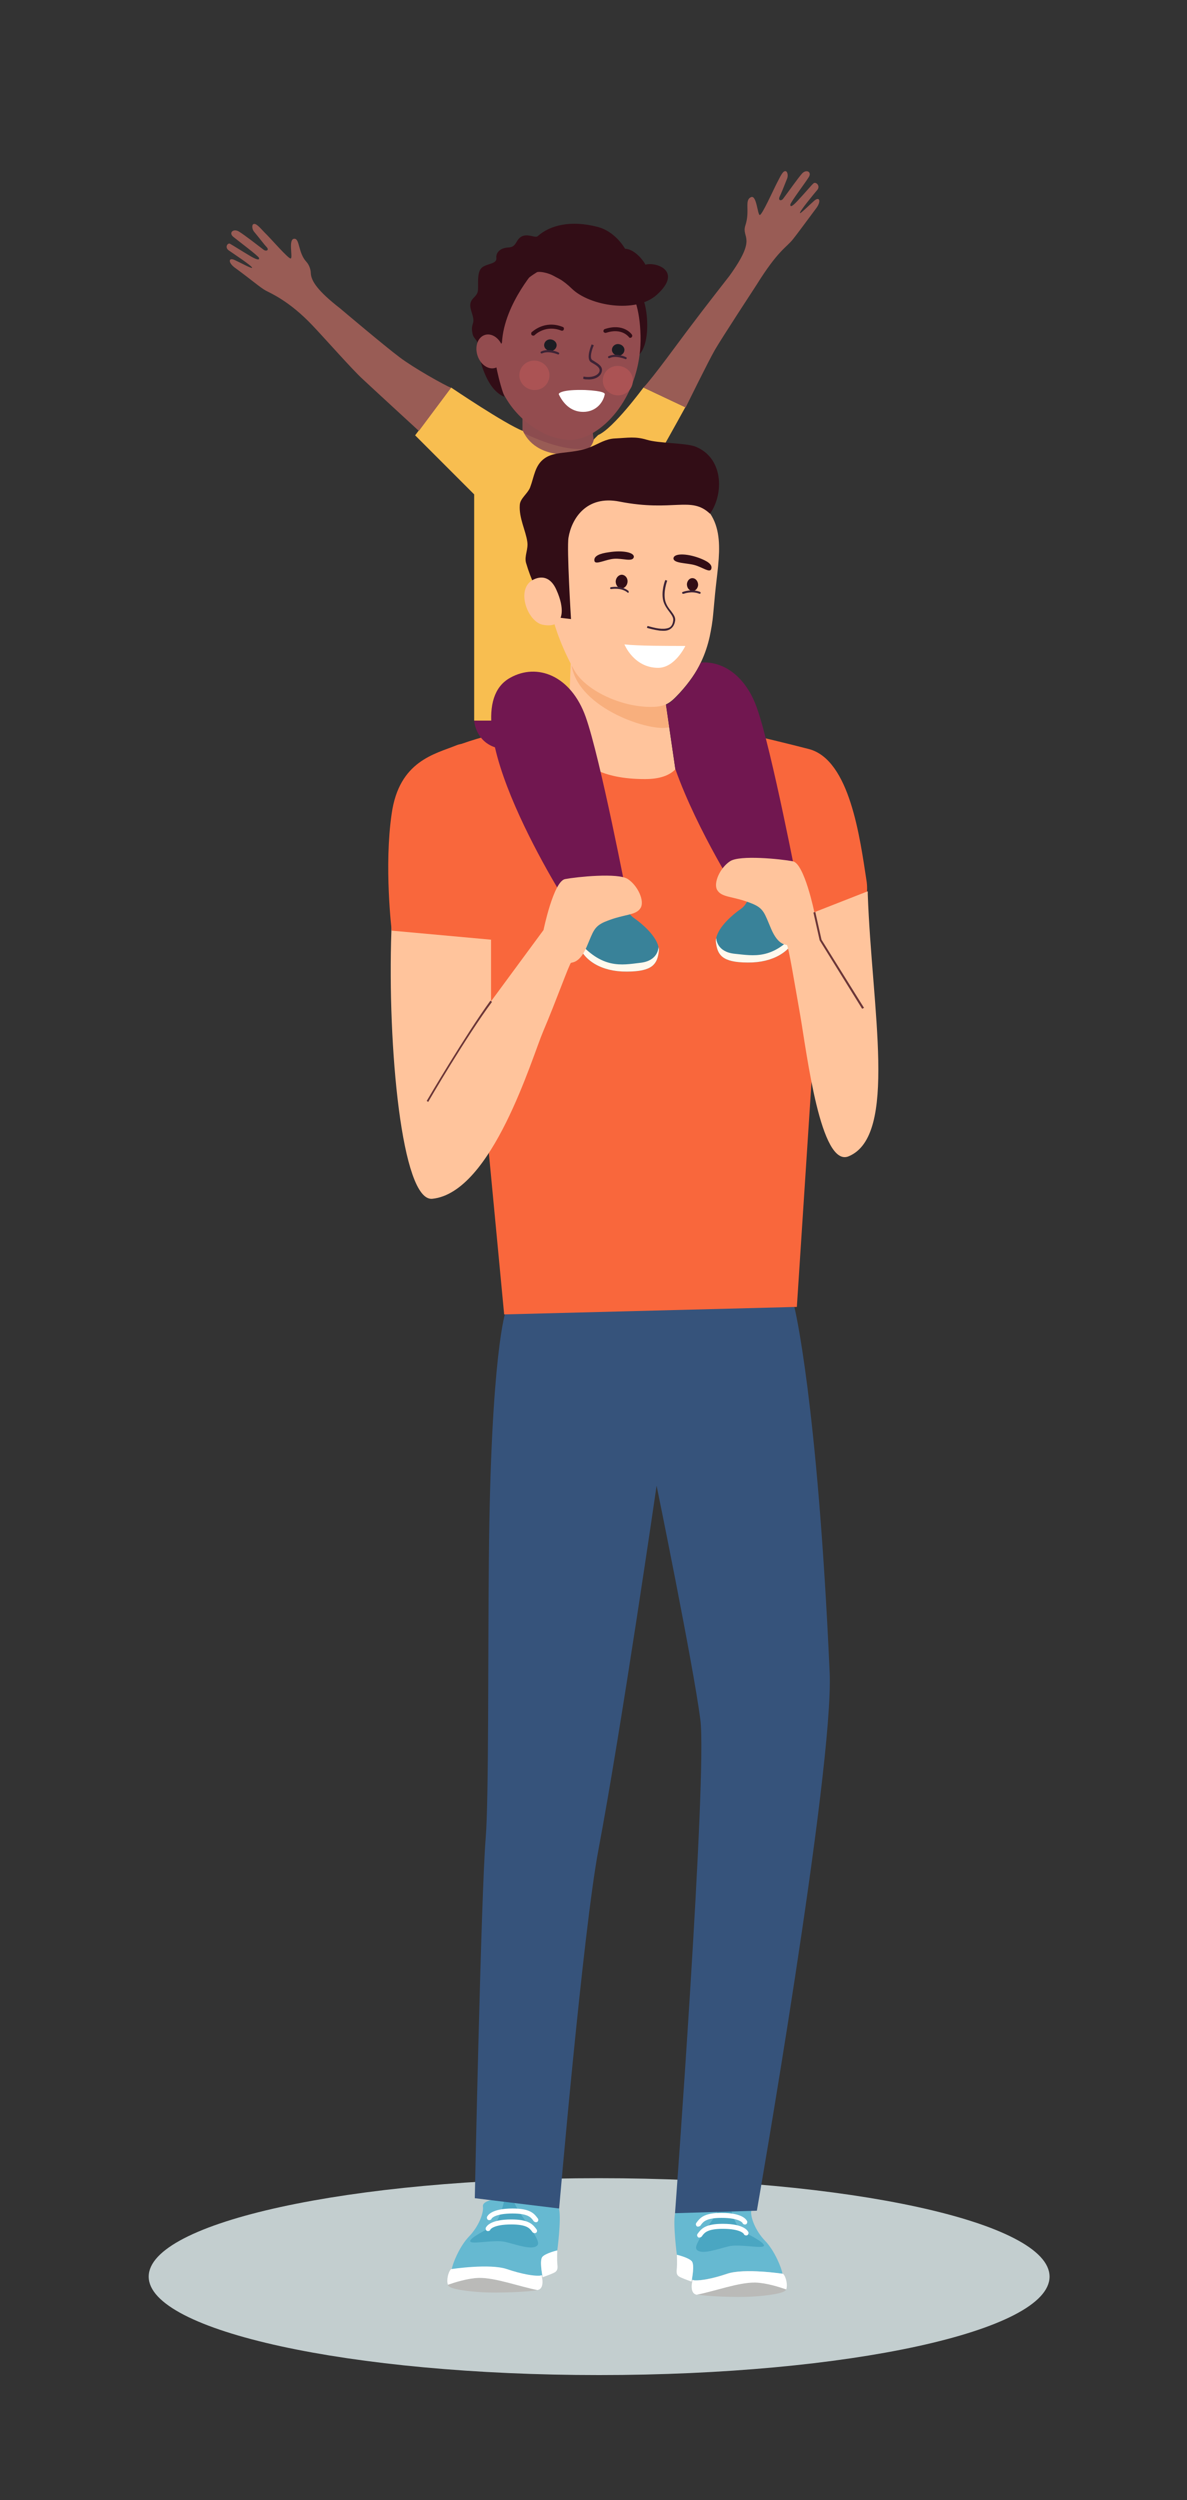 <?xml version="1.0" encoding="utf-8"?>
<!-- Generator: Adobe Illustrator 25.4.0, SVG Export Plug-In . SVG Version: 6.00 Build 0)  -->
<svg version="1.1" id="Layer_1" xmlns="http://www.w3.org/2000/svg" xmlns:xlink="http://www.w3.org/1999/xlink" x="0px" y="0px"
	 viewBox="0 0 380 800" style="enable-background:new 0 0 380 800;" xml:space="preserve">
<rect x="0" y="0" width="380" height="800" fill="#333333" stroke="none"/>
<style type="text/css">
	.st0{fill:#C3CECF;}
	.st1{fill:#995C55;}
	.st2{opacity:0.81;fill:#89494E;}
	.st3{fill:#320D16;}
	.st4{fill:#934C4F;}
	.st5{fill:#1C1D23;}
	.st6{fill:#3D2335;}
	.st7{fill:#AB5354;}
	.st8{fill:#FFFFFF;}
	.st9{fill:#F8BE50;}
	.st10{fill:#66B9D1;}
	.st11{fill:#BABAB8;}
	.st12{fill:#4AA6C2;}
	.st13{fill:#36537B;}
	.st14{fill:#FFC49C;}
	.st15{opacity:0.81;fill:#F7AA77;}
	.st16{fill:#F9673C;}
	.st17{fill:#711750;}
	.st18{fill:#398299;}
	.st19{fill:#FFF9ED;}
	.st20{fill:#6B3638;}
</style>
<path class="st0" d="M336,728.5c0,17.4-64.5,31.5-144.2,31.5c-79.6,0-144.2-14.1-144.2-31.5c0-17.4,64.5-31.5,144.2-31.5
	C271.5,697,336,711.1,336,728.5z"/>
<g>
	<g>
		<g>
			<path class="st1" d="M167.3,128.4V151c2.1,2.9,17.5,8.7,24.3,5.3c6.9-3.4-1-10.5-1-10.5l-0.3-2.7l-0.4-3.1l-0.5-4.6L167.3,128.4z
				"/>
			<path class="st2" d="M167.3,130.6l0,7.8c3.2,1.6,15.7,7.4,23,4.5l-0.6-5.2c-1.2,0.3-7.3,4-13,0.2
				C171.1,134.2,167.9,131.4,167.3,130.6z"/>
			<g>
				<path class="st3" d="M206,96c1.4,3.6,2.2,13.4-1.2,17.3c-3.4,3.9-4-16.5-4-16.5L206,96z"/>
				<g>
					<path class="st4" d="M200.2,127.5c-3.6,6.4-8.7,10.8-13.5,12.5c-1.3,0.4-2.5,0.7-3.7,0.8c-0.4,0-0.7,0-1,0
						c-0.2,0-0.5,0-0.7-0.1l0,0c-3.1-0.3-6.2-1.3-9-3c-3.6-2.1-6.9-5.1-9.4-8.8c-3.5-5.2-5.6-11.8-5.1-18.7
						c1-16,12.4-28.4,25.5-27.6c13.1,0.8,20.9,7.3,21.7,23.3C205.5,114.4,203.4,121.8,200.2,127.5z"/>
					<path class="st5" d="M174.2,110.3c-0.1,1,0.8,1.9,1.9,2c1.1,0.1,2-0.7,2.1-1.7c0.1-1-0.8-1.9-1.9-2
						C175.2,108.5,174.3,109.3,174.2,110.3z"/>
					<path class="st5" d="M195.9,111.8c-0.1,1,0.8,1.9,1.9,2c1.1,0.1,2-0.7,2.1-1.7c0.1-1-0.8-1.9-1.9-2
						C196.9,110,196,110.8,195.9,111.8z"/>
					<g>
						<path class="st6" d="M187.9,121.4c2.5,0.2,4.3-0.9,4.7-2.3c0.6-1.8-1.1-2.7-2.5-3.6c-0.2-0.1-0.3-0.2-0.5-0.3
							c-0.9-0.6-0.2-3.2,0.5-4.7l-0.7-0.3c-0.2,0.5-1.9,4.6-0.2,5.7c0.2,0.1,0.3,0.2,0.5,0.3c1.6,0.9,2.5,1.6,2.2,2.7
							c-0.4,1.2-2.4,2.1-5.1,1.6l-0.1,0.7C187.1,121.4,187.5,121.4,187.9,121.4z"/>
					</g>
					<g>
						<path class="st3" d="M201.7,108.1c0.1,0,0.3,0,0.4-0.1c0.3-0.2,0.4-0.6,0.2-0.9c-0.1-0.2-2.7-3.8-8.7-1.8
							c-0.3,0.1-0.5,0.5-0.4,0.8c0.1,0.3,0.5,0.5,0.8,0.4c5.1-1.7,7.2,1.3,7.3,1.3C201.4,108,201.5,108.1,201.7,108.1z"/>
					</g>
					<g>
						<path class="st3" d="M170.8,107.4c0.2,0,0.3-0.1,0.4-0.2c0.1-0.1,3.5-3.4,8.5-1.4c0.3,0.1,0.7,0,0.8-0.4
							c0.1-0.3,0-0.7-0.4-0.8c-5.8-2.3-9.7,1.6-9.9,1.7c-0.2,0.2-0.2,0.7,0,0.9C170.4,107.4,170.6,107.4,170.8,107.4z"/>
					</g>
					<path class="st7" d="M193,121.5c-0.2,2.6,1.9,4.8,4.5,5c2.7,0.2,4.9-1.8,5.1-4.4c0.2-2.6-1.9-4.8-4.5-5
						C195.4,116.9,193.1,118.9,193,121.5z"/>
					<path class="st7" d="M166.3,119.8c-0.2,2.6,1.9,4.8,4.5,5c2.7,0.2,4.9-1.8,5.1-4.4c0.2-2.6-1.9-4.8-4.5-5
						C168.7,115.2,166.4,117.2,166.3,119.8z"/>
					<g>
						<path class="st6" d="M194.9,114.6c0.1,0,0.1,0,0.2,0c2.1-1,5,0.3,5.1,0.3c0.2,0.1,0.3,0,0.4-0.2c0.1-0.2,0-0.3-0.2-0.4
							c-0.1-0.1-3.2-1.5-5.6-0.3c-0.2,0.1-0.2,0.3-0.1,0.4C194.7,114.5,194.8,114.6,194.9,114.6z"/>
					</g>
					<g>
						<path class="st6" d="M173.3,113.1c0.1,0,0.1,0,0.2,0c2.1-1,5,0.3,5.1,0.3c0.2,0.1,0.3,0,0.4-0.2c0.1-0.2,0-0.3-0.2-0.4
							c-0.1-0.1-3.2-1.5-5.6-0.3c-0.2,0.1-0.2,0.3-0.1,0.4C173.1,113,173.2,113.1,173.3,113.1z"/>
					</g>
					<path class="st3" d="M210.3,94.3c-6.7,6.1-21.5,3.6-27.2-1.9c-5.6-5.5-10.6-5.6-11.2-5.3c-1.3,0.8-2.9,1.8-8.7,6.8
						c-10.7,9.3-1.7,33.1-1.7,33.1c-3.4-1.4-5.4-5-6.7-8.4c-0.8-2.1-1.3-4.3-1.6-6.4c-0.1-0.8-0.1-1.9-0.4-2.7
						c-0.4-1-1.3-1.5-1.5-2.6c-0.3-1.5-0.3-2.1,0.1-3.4c0.7-2-1.2-4.4-0.8-6.4c0.4-1.9,2.1-2.1,2.4-4.1c0.2-1.9-0.4-5.6,1.1-7.2
						c1.4-1.5,5-1.2,4.8-3.2c-0.2-2,1.5-3.3,3.8-3.4c1.5-0.1,2-0.6,2.8-2c2.1-3.6,5.6-0.8,6.6-1.6c4-3.6,10.7-5.2,19.2-3
						c5.8,1.5,8.8,7,8.8,7c3.5,0.1,6.6,4.9,6.5,5.1C210,83.7,218.7,86.7,210.3,94.3z"/>
				</g>
				<path class="st3" d="M203.7,97.4c0,0-20.9-4.1-31.3-12.3c0,0-11,11.8-11.7,24.5l-1.1,2.2l-3.5-4.7c0,0,2-23.1,17.2-25.1
					C188.4,79.9,203.7,85.3,203.7,97.4z"/>
				<path class="st4" d="M153.1,114.4c1.2,2.8,3.9,4.2,6,3.1c2.1-1.1,2.9-4.2,1.6-7c-1.2-2.8-3.9-4.2-6-3.1
					C152.6,108.5,151.9,111.6,153.1,114.4z"/>
			</g>
		</g>
		<path class="st8" d="M178.9,126.2c1.3,2.7,3.7,5.6,7.8,5.6c4.1,0,6.4-3,6.9-5.6c0.1-0.3-0.2-1.1-6.3-1.4
			C180,124.6,178.7,125.8,178.9,126.2z"/>
		<path class="st9" d="M132.9,139.3l18.9,18.9v72.4h56.6c0,0-8.3-68.9-6.6-70.2c1.8-1.3,17.6-30.1,17.6-30.1L206,124
			c0,0-9.7,13.2-14.5,15.2l-1.4,1.4c0,0-0.6,4.7-7.1,4.9c-10.2,0.3-14-4.2-15.6-7.6c-5.7-2.2-23-13.9-23-13.9L132.9,139.3z"/>
		<path class="st1" d="M206,124l13.5,6.4c0,0,7.2-14.7,9.4-18.5c2.2-3.8,13.2-20.6,13.2-20.6c7.1-11.4,9.6-12,11.8-14.8
			c1.2-1.5,3.7-4.9,7.5-10c1.5-2.1,1-3.7-0.7-2.3c-1.7,1.5-4.4,4.2-4.6,4c-0.3-0.4,4.5-6.2,5.6-7.5c1-1.3-0.6-2.7-1.3-2
			c-0.7,0.6-2.3,2.6-5.2,5.7c-1.8,1.9-2.2,1.8-2.2,1.1c0-0.7,4.8-7,5.9-8.8c1.1-1.7-0.8-2.7-2.2-1.1c-1.4,1.6-4.4,5.9-6,8
			c-0.6,0.8-1.7,0.6-1.1-0.7c0.4-0.8,1.5-3.5,2.4-5.8c0.4-1.1,0-2.2-0.4-2.3c-0.9-0.3-1.6,1.3-2.8,3.6c-1.2,2.3-4.9,10.6-5.6,10.4
			c-0.7-0.2-1-6.6-2.8-5.7c-2.2,1-0.2,4.3-1.8,9.1c-1.3,4.1,4,3.5-5.1,16.1c0,0-8.6,11-12.1,15.7C217.8,108.7,209.1,120.8,206,124z"
			/>
		<path class="st1" d="M73.2,80.1c1.4,1,7.7,5.1,7.5,5.6c-0.2,0.3-3.6-1.6-5.6-2.5c-2-0.9-2.1,0.8,0,2.4c5.1,3.7,8.3,6.5,10,7.4
			c1.7,0.9,7.6,3.4,14.9,11.1c4,4.2,12.9,14.3,16.1,17.2c3.2,3,18,16.6,18,16.6l10.3-13.8c-2-0.8-11.9-6.3-16.5-9.8
			c-4.7-3.5-19-15.6-19-15.6c-7.2-5.6-9.3-8.8-9.4-11.3c0-0.9-0.4-2.5-1.4-3.6c-2.7-2.9-2.1-7.5-3.9-7.4c-2,0.1-0.4,5.9-1.1,6.3
			c-0.6,0.4-6.5-6.5-8.4-8.3c-1.8-1.9-2.9-3.2-3.7-2.6c-0.3,0.2-0.4,1.4,0.3,2.3c1.6,1.9,3.4,4.3,4,4.9c1,1,0,1.5-0.8,1
			c-2.1-1.6-6.2-4.8-8-5.9c-1.8-1.1-3.4,0.4-1.8,1.7c1.6,1.3,8,6.1,8.2,6.7c0.2,0.6-0.2,0.9-2.5-0.4c-3.7-2.2-5.7-3.5-6.6-4
			C73,77.4,71.8,79.1,73.2,80.1z"/>
	</g>
	<g>
		<g>
			<path class="st10" d="M216.7,721.6c0,0,3.9,0.9,4.8,2.1c0.9,1.2,0,5.6,0,5.8c0,0,0,0,0,0c0.2,0.1,0.5,0.1,0.8,0.2
				c1.8,0.1,5.6-0.5,10.3-2.1c5.5-1.9,17.9,0,17.9,0c-0.3-1.9-2.5-7.4-5.6-10.6c-3.1-3.2-4.7-7.6-4.4-9.5c0.7-4.5-23.7-2.8-24.4,0.8
				C215.4,711.9,216.7,721.6,216.7,721.6z"/>
			<path class="st11" d="M223.1,734.2c2.5,0.6,12.7,1,17.6,0.7c5.1-0.3,9.9-1,10.8-2c0.1-0.1,0.2-0.3,0.2-0.4
				c-2-0.7-6.3-2.1-9.9-2.2C236.6,730.2,228.8,733.1,223.1,734.2z"/>
			<path class="st8" d="M222.7,734.2c0.1,0,0.2,0.1,0.3,0.1c5.7-1.1,13.5-4,18.8-3.9c3.6,0.1,7.9,1.5,9.9,2.2c0.5-1.3,0-4-1-5
				c0,0-12.4-1.9-17.9,0c-4.7,1.6-8.5,2.2-10.3,2.1c-0.4,0-0.6-0.1-0.8-0.2c0,0.1-0.1,0.4-0.1,0.7
				C221.3,731.3,221.2,733.7,222.7,734.2z"/>
			<path class="st8" d="M217.3,728.4c0.7,0.5,3,1.3,4.1,1.7c0-0.3,0.1-0.5,0.1-0.7c0,0,0,0,0,0c0-0.2,0.9-4.6,0-5.8
				c-1-1.2-4.8-2.1-4.8-2.1s0.1,3.1,0,4.1C216.6,726.7,216.4,727.8,217.3,728.4z"/>
			<path class="st12" d="M233.2,703.3c0,0,1.5,9.2,4.7,10.8c3.2,1.6,7.6,4,6.5,4.7c-1.1,0.7-7.8-0.8-11.1,0c-3.4,0.8-8.9,2.9-10.3,1
				c-1.5-1.9,7.6-11.3,7.9-15.1C231.2,700.9,233.2,703.3,233.2,703.3z"/>
			<g>
				<path class="st8" d="M223.5,712.5c0.2,0,0.4-0.1,0.6-0.2c0.2-0.2,0.3-0.3,0.4-0.5c0.7-0.9,1.7-2.1,6.5-2.1
					c5.7,0,6.7,1.6,6.7,1.6c0.1,0.4,0.6,0.6,1,0.5c0.4-0.1,0.6-0.6,0.5-1c-0.2-0.4-1.3-2.7-8.2-2.7c-5.1,0-6.6,1.3-7.7,2.7
					c-0.1,0.1-0.2,0.3-0.3,0.4c-0.3,0.3-0.3,0.8,0,1.1C223.1,712.5,223.3,712.5,223.5,712.5z"/>
			</g>
			<g>
				<path class="st8" d="M223.9,716c0.2,0,0.4-0.1,0.6-0.2c0.2-0.2,0.3-0.3,0.4-0.5c0.7-0.9,1.7-2.1,6.5-2.1c5.7,0,6.7,1.6,6.7,1.6
					c0.1,0.4,0.6,0.6,1,0.5c0.4-0.1,0.6-0.6,0.5-1c-0.2-0.4-1.3-2.7-8.2-2.7c-5.1,0-6.6,1.3-7.7,2.7c-0.1,0.1-0.2,0.3-0.3,0.4
					c-0.3,0.3-0.3,0.8,0,1.1C223.5,716,223.7,716,223.9,716z"/>
			</g>
		</g>
		<g>
			<path class="st10" d="M178.4,720.2c0,0-3.9,0.9-4.8,2.1c-0.9,1.2,0,5.6,0,5.8c0,0,0,0,0,0c-0.2,0.1-0.5,0.1-0.8,0.2
				c-1.8,0.1-5.6-0.5-10.3-2.1c-5.5-1.9-17.9,0-17.9,0c0.3-1.9,2.5-7.4,5.6-10.6c3.1-3.2,4.7-7.6,4.4-9.5
				c-0.7-4.5,23.7-2.8,24.4,0.8C179.7,710.5,178.4,720.2,178.4,720.2z"/>
			<path class="st11" d="M172,732.8c-2.5,0.6-12.7,1-17.6,0.7c-5.1-0.3-9.9-1-10.8-2c-0.1-0.1-0.2-0.3-0.2-0.4
				c2-0.7,6.3-2.1,9.9-2.2C158.5,728.8,166.2,731.7,172,732.8z"/>
			<path class="st8" d="M172.4,732.7c-0.1,0-0.2,0.1-0.3,0.1c-5.7-1.1-13.5-4-18.8-3.9c-3.6,0.1-7.9,1.5-9.9,2.2c-0.5-1.3,0-4,1-5
				c0,0,12.4-1.9,17.9,0c4.7,1.6,8.5,2.2,10.3,2.1c0.4,0,0.6-0.1,0.8-0.2c0,0.1,0.1,0.4,0.1,0.7
				C173.8,729.9,173.9,732.2,172.4,732.7z"/>
			<path class="st8" d="M177.8,727c-0.7,0.5-3,1.3-4.1,1.7c0-0.3-0.1-0.5-0.1-0.7c0,0,0,0,0,0c0-0.2-0.9-4.6,0-5.8
				c1-1.2,4.8-2.1,4.8-2.1s-0.1,3.1,0,4.1C178.5,725.3,178.7,726.3,177.8,727z"/>
			<path class="st12" d="M161.9,701.9c0,0-1.5,9.2-4.7,10.8c-3.2,1.6-7.6,4-6.5,4.7c1.1,0.7,7.8-0.8,11.1,0c3.4,0.8,8.9,2.9,10.3,1
				c1.5-1.9-7.6-11.3-7.9-15.1C163.9,699.4,161.9,701.9,161.9,701.9z"/>
			<g>
				<path class="st8" d="M171.6,711.1c-0.2,0-0.4-0.1-0.6-0.2c-0.2-0.2-0.3-0.3-0.4-0.5c-0.7-0.9-1.7-2.1-6.5-2.1
					c-5.7,0-6.7,1.6-6.7,1.6c-0.1,0.4-0.6,0.6-1,0.5c-0.4-0.1-0.6-0.6-0.5-1c0.2-0.4,1.3-2.7,8.2-2.7c5.1,0,6.6,1.3,7.7,2.7
					c0.1,0.1,0.2,0.3,0.3,0.4c0.3,0.3,0.3,0.8,0,1.1C172,711,171.8,711.1,171.6,711.1z"/>
			</g>
			<g>
				<path class="st8" d="M171.2,714.6c-0.2,0-0.4-0.1-0.6-0.2c-0.2-0.2-0.3-0.3-0.4-0.5c-0.7-0.9-1.7-2.1-6.5-2.1
					c-5.7,0-6.7,1.6-6.7,1.6c-0.1,0.4-0.6,0.6-1,0.5c-0.4-0.1-0.6-0.6-0.5-1c0.2-0.4,1.3-2.7,8.2-2.7c5.1,0,6.6,1.3,7.7,2.7
					c0.1,0.1,0.2,0.3,0.3,0.4c0.3,0.3,0.3,0.8,0,1.1C171.6,714.5,171.4,714.6,171.2,714.6z"/>
			</g>
		</g>
		<g>
			<path class="st13" d="M161.9,419.6c0,0-4.8,13.1-5.4,79.5c-0.3,30,0,76.5-1,88.9c-1.5,18-3.5,115.4-3.5,115.4l27,3.3
				c0,0,7.6-88.4,12.6-114.9c7.4-39.2,18.6-116.4,18.6-116.4s11.7,57.1,14,74.8c2.3,17.7-8.1,158-8.1,158l26.2-0.8
				c0,0,24.7-141.1,23.3-172.3c-3.9-87.2-11.3-116.9-11.3-116.9L161.9,419.6z"/>
			<path class="st14" d="M206.7,260.3c-14.4,1.5-24.8-26.3-24.8-26.3l0.8-21.7l0.2-5.3l28.9,8.9l0.8,5.5l0.2,1.5l3.4,23.2
				C216.1,246.1,219.3,259,206.7,260.3z"/>
			<path class="st15" d="M214.2,232.7c-5.6,1.7-28.9-5.8-31.2-19.7c0,0,18.5,13.8,30.1,12L214.2,232.7z"/>
			<g>
				<path class="st14" d="M228.9,190.2c-0.2,2.1-0.4,4.3-0.6,6.5c-0.2,2.3-0.6,4.6-1.1,7c-0.6,2.7-1.5,5.5-2.8,8.2
					c-1.5,3.2-3.7,6.4-6.7,9.7c-1.6,1.7-2.8,3-4.5,3.8c-1.2,0.5-2.6,0.8-4.7,0.8c-9.8,0.1-21.2-5.4-24.7-11.8
					c-4-7.2-7.7-16.6-8.2-24.5c-0.9-14.7,9.1-27.2,11.8-29.1c6.1-4.1,28.3-5.1,34.4-1.6C233.2,166.1,230.1,177.7,228.9,190.2z"/>
				<g>
					<path class="st6" d="M211.2,201.8c-1.6-0.2-3.5-0.7-4.1-0.9l0.2-0.6c2.5,0.7,4.9,1.3,6.8,0.6c1-0.4,1.3-1.5,1.4-2.2
						c0.2-1-0.4-1.8-1.2-2.9c-0.7-0.9-1.5-2-1.9-3.3c-0.9-3.1,0.5-6.8,0.6-6.9l0.6,0.2c0,0-1.4,3.7-0.6,6.6c0.4,1.3,1.1,2.3,1.8,3.1
						c0.8,1.1,1.6,2.1,1.3,3.3c-0.2,1.2-0.8,2.1-1.7,2.6C213.5,201.9,212.7,201.9,211.2,201.8z"/>
				</g>
				<path class="st3" d="M200.9,186.2c-0.1,1.2-1,2.1-2,2.1c-1.1-0.1-1.8-1.1-1.8-2.3c0.1-1.2,1-2.1,2-2.1
					C200.2,184,201,185,200.9,186.2z"/>
				<path class="st3" d="M223.5,187.2c-0.1,1.1-0.9,2-1.9,1.9c-1-0.1-1.7-1-1.7-2.2c0.1-1.1,0.9-2,1.9-1.9
					C222.8,185.1,223.5,186.1,223.5,187.2z"/>
				<path class="st3" d="M190.3,179.5c0.3,1.4,3.5-0.5,6.3-0.7c2.7-0.2,5.9,1.1,6.3-0.5c0.3-1.5-3.5-2.3-7.9-1.6
					C192,177.1,190,177.9,190.3,179.5z"/>
				<path class="st3" d="M227.7,182.1c-0.5,1.3-2.8-0.6-5.4-1.3c-2.6-0.7-6.8-0.5-6.7-2.2c0.2-1.5,3.9-1.6,8.1-0.1
					C226.4,179.5,228.2,180.6,227.7,182.1z"/>
				<path class="st3" d="M227.3,164.4c-6.1-5.8-11.7-0.5-29-3.9c-10.6-2.1-15.3,5.5-16.3,11.5c-0.6,3.4,0.8,26.1,0.8,26.1l-2.5-0.3
					l-3.1-0.4c0,0-5.6-6.4-8.8-17.3c-0.6-2.2,0.8-4.3,0.4-6.8c-0.5-3.5-2.7-7.6-2.4-11.7c0.1-2.1,2.5-3.6,3.3-5.6
					c1.3-3.4,1.5-7.1,4.6-9.3c2.2-1.6,5.1-1.7,8.2-2.1c2.2-0.3,4.4-0.6,6.9-1.7c2.2-0.9,4.6-2.5,7.5-2.6c4.2-0.2,6.4-0.7,10.1,0.4
					c3.8,1.2,12.5,1,15.6,2.2C231.5,146.4,231.9,157.8,227.3,164.4z"/>
				<g>
					<path class="st6" d="M201.1,189.7c-0.1,0-0.1,0-0.2-0.1c-2.1-1.7-5.2-1.1-5.2-1.1c-0.2,0-0.3-0.1-0.4-0.2
						c0-0.2,0.1-0.3,0.2-0.4c0.1,0,3.4-0.7,5.7,1.2c0.1,0.1,0.1,0.3,0,0.4C201.3,189.7,201.2,189.7,201.1,189.7z"/>
				</g>
				<g>
					<path class="st6" d="M218.6,190c-0.1,0-0.2-0.1-0.2-0.2c-0.1-0.2,0-0.3,0.2-0.4c0.1,0,2.7-1.1,5.5,0c0.2,0.1,0.2,0.2,0.2,0.4
						c-0.1,0.2-0.2,0.2-0.4,0.2c-2.5-1-5,0-5,0C218.7,190,218.6,190,218.6,190z"/>
				</g>
				<path class="st14" d="M178.1,188.7c-1.6-3.6-4.2-4.7-7.2-3.3c-6,2.8-2.1,13.5,2.8,14.5c4.8,1,5.6-1.9,5.6-1.9
					S181.1,195.3,178.1,188.7z"/>
				<path class="st8" d="M219.4,206.7c-5.6,0-15.2,0-19.5-0.5c0,0,3,7.5,10.8,7.5C216.1,213.7,219.4,206.7,219.4,206.7z"/>
			</g>
		</g>
		<path class="st16" d="M255.1,418.2l-93.7,2.4L151,311c0,0-25.5-48.1-21.8-59.8c4.8-15.2,52.8-20.8,52.8-20.8s-3.6,18.9,24.5,18.9
			c19.4,0,9.7-19.9,9.7-19.9s31.7,7.4,42.8,10.3c13.1,3.5,16.3,28.5,18.4,42.1c2.2,13.6-15.3,29.1-15.3,29.1L255.1,418.2z"/>
	</g>
	<path class="st17" d="M151.8,230.6c0,0,0.4,7.3,8,8.9c7.5,1.6,29.9,2.8,29.9,2.8l-2.5-11.7H151.8z"/>
	<g>
		<path class="st18" d="M184.8,300.8c0.1,0.4,0.2,0.8,0.3,1.1c1.5,5.4,7.5,9.1,15.6,9c8.3,0,9.7-2.5,10.2-6.4c0.1-0.5,0-1-0.1-1.5
			c0,0,0,0,0,0c-0.8-3.6-5.2-7.4-7.8-9.2c-3-2-3.4-6.8-3.6-8c-0.3-1.2-1.7-1.1-1.7-1.1l-0.1,3.5c0,0-1.6-1.4-3.8-1.4
			c-2.2,0-3.5,2.3-4.3,2c-0.9-0.3-0.5-4.7-0.5-4.7c-1.3-0.1-2.6,1.7-3.7,3.8C184.1,290,183.7,295.7,184.8,300.8z"/>
		<path class="st19" d="M184.8,300.8c0.1,0.4,0.2,0.8,0.3,1.1c1.5,5.4,7.5,9.1,15.6,9c8.3,0,9.7-2.5,10.2-6.4c0.1-0.5,0-1-0.1-1.5
			c0,0.3-0.1,4.5-5.9,5.1C199,308.8,192.7,310.2,184.8,300.8z"/>
	</g>
	<path class="st17" d="M163.3,216.9c8.7-4.9,19.5-0.7,24.2,12.5c4.7,13.2,13.3,58,13.3,58l-18.5,3
		C182.3,290.5,142.4,228.5,163.3,216.9z"/>
	<g>
		<path class="st18" d="M255.3,297.9c-0.1,0.4-0.2,0.8-0.3,1.1c-1.5,5.4-7.5,9.1-15.6,9c-8.3,0-9.7-2.5-10.2-6.4
			c-0.1-0.5,0-1,0.1-1.5c0,0,0,0,0,0c0.8-3.6,5.2-7.4,7.8-9.2c3-2,3.4-6.8,3.6-8c0.3-1.2,1.7-1.1,1.7-1.1l0.1,3.5
			c0,0,1.6-1.4,3.8-1.4c2.2,0,3.5,2.3,4.3,2c0.9-0.3,0.5-4.7,0.5-4.7c1.3-0.1,2.6,1.7,3.7,3.8C256.1,287.1,256.5,292.7,255.3,297.9z
			"/>
		<path class="st19" d="M255.3,297.9c-0.1,0.4-0.2,0.8-0.3,1.1c-1.5,5.4-7.5,9.1-15.6,9c-8.3,0-9.7-2.5-10.2-6.4
			c-0.1-0.5,0-1,0.1-1.5c0,0.3,0.1,4.5,5.9,5.1C241.2,305.8,247.5,307.3,255.3,297.9z"/>
	</g>
	<path class="st17" d="M255.6,284.5l-18.5,3c0,0-13.8-21.4-20.9-41.4l-3-20.6c1.8-0.8,2.9-2.1,4.5-3.8c3-3.3,5.2-6.5,6.7-9.7
		c7.1-0.5,14.3,4.3,17.9,14.5C247,239.6,255.6,284.5,255.6,284.5z"/>
	<path class="st14" d="M174,297.6c0,0,3.2-15.6,6.9-16.3c3.7-0.7,17-2.1,20.1,0c3.2,2.1,5.4,7,4.1,9.2c-1.5,2.5-5,1.9-10.8,4.2
		c-4.2,1.6-4.3,3.2-6.5,8.3c-2.2,5.1-4.5,4.9-5,5.1c-0.5,0.2-4.8,12.3-8.9,21.9c-3.6,8.4-16.3,51.6-35.5,53.6
		c-9.8,1-14.4-48.9-13.1-85.7c1.3-36.8,31.9-10.3,31.9-10.3v32.8L174,297.6z"/>
	<path class="st16" d="M146.1,238.5c-6.9,2.8-18.3,5-20.7,21.8c-2.5,16.9,0,37.5,0,37.5l31.9,2.9
		C157.3,300.8,162.6,231.8,146.1,238.5z"/>
	<path class="st14" d="M260.7,291.9c0,0-3.2-15.6-6.9-16.3c-3.7-0.7-17-2.1-20.1,0c-3.2,2.1-5.4,7-4.1,9.2c1.5,2.5,5,1.9,10.8,4.2
		c4.2,1.6,4.3,3.2,6.5,8.3c2.2,5.1,4.5,4.9,5,5.1c0.5,0.2,2.5,12.4,4.3,22.6c2.1,12.1,6.5,48.8,15.5,45c15.8-6.6,7.4-47.1,6.1-83.9
		l0-0.9L260.7,291.9z"/>
	<g>
		<path class="st20" d="M137.1,352.6l-0.5-0.3c0.1-0.2,12.4-21.1,20.4-32.1l0.5,0.4C149.4,331.5,137.2,352.3,137.1,352.6z"/>
	</g>
	<g>
		<polygon class="st20" points="276,322.8 262.4,300.9 262.4,300.9 260.4,292 261,291.8 263,300.7 276.6,322.5 		"/>
	</g>
</g>
</svg>
